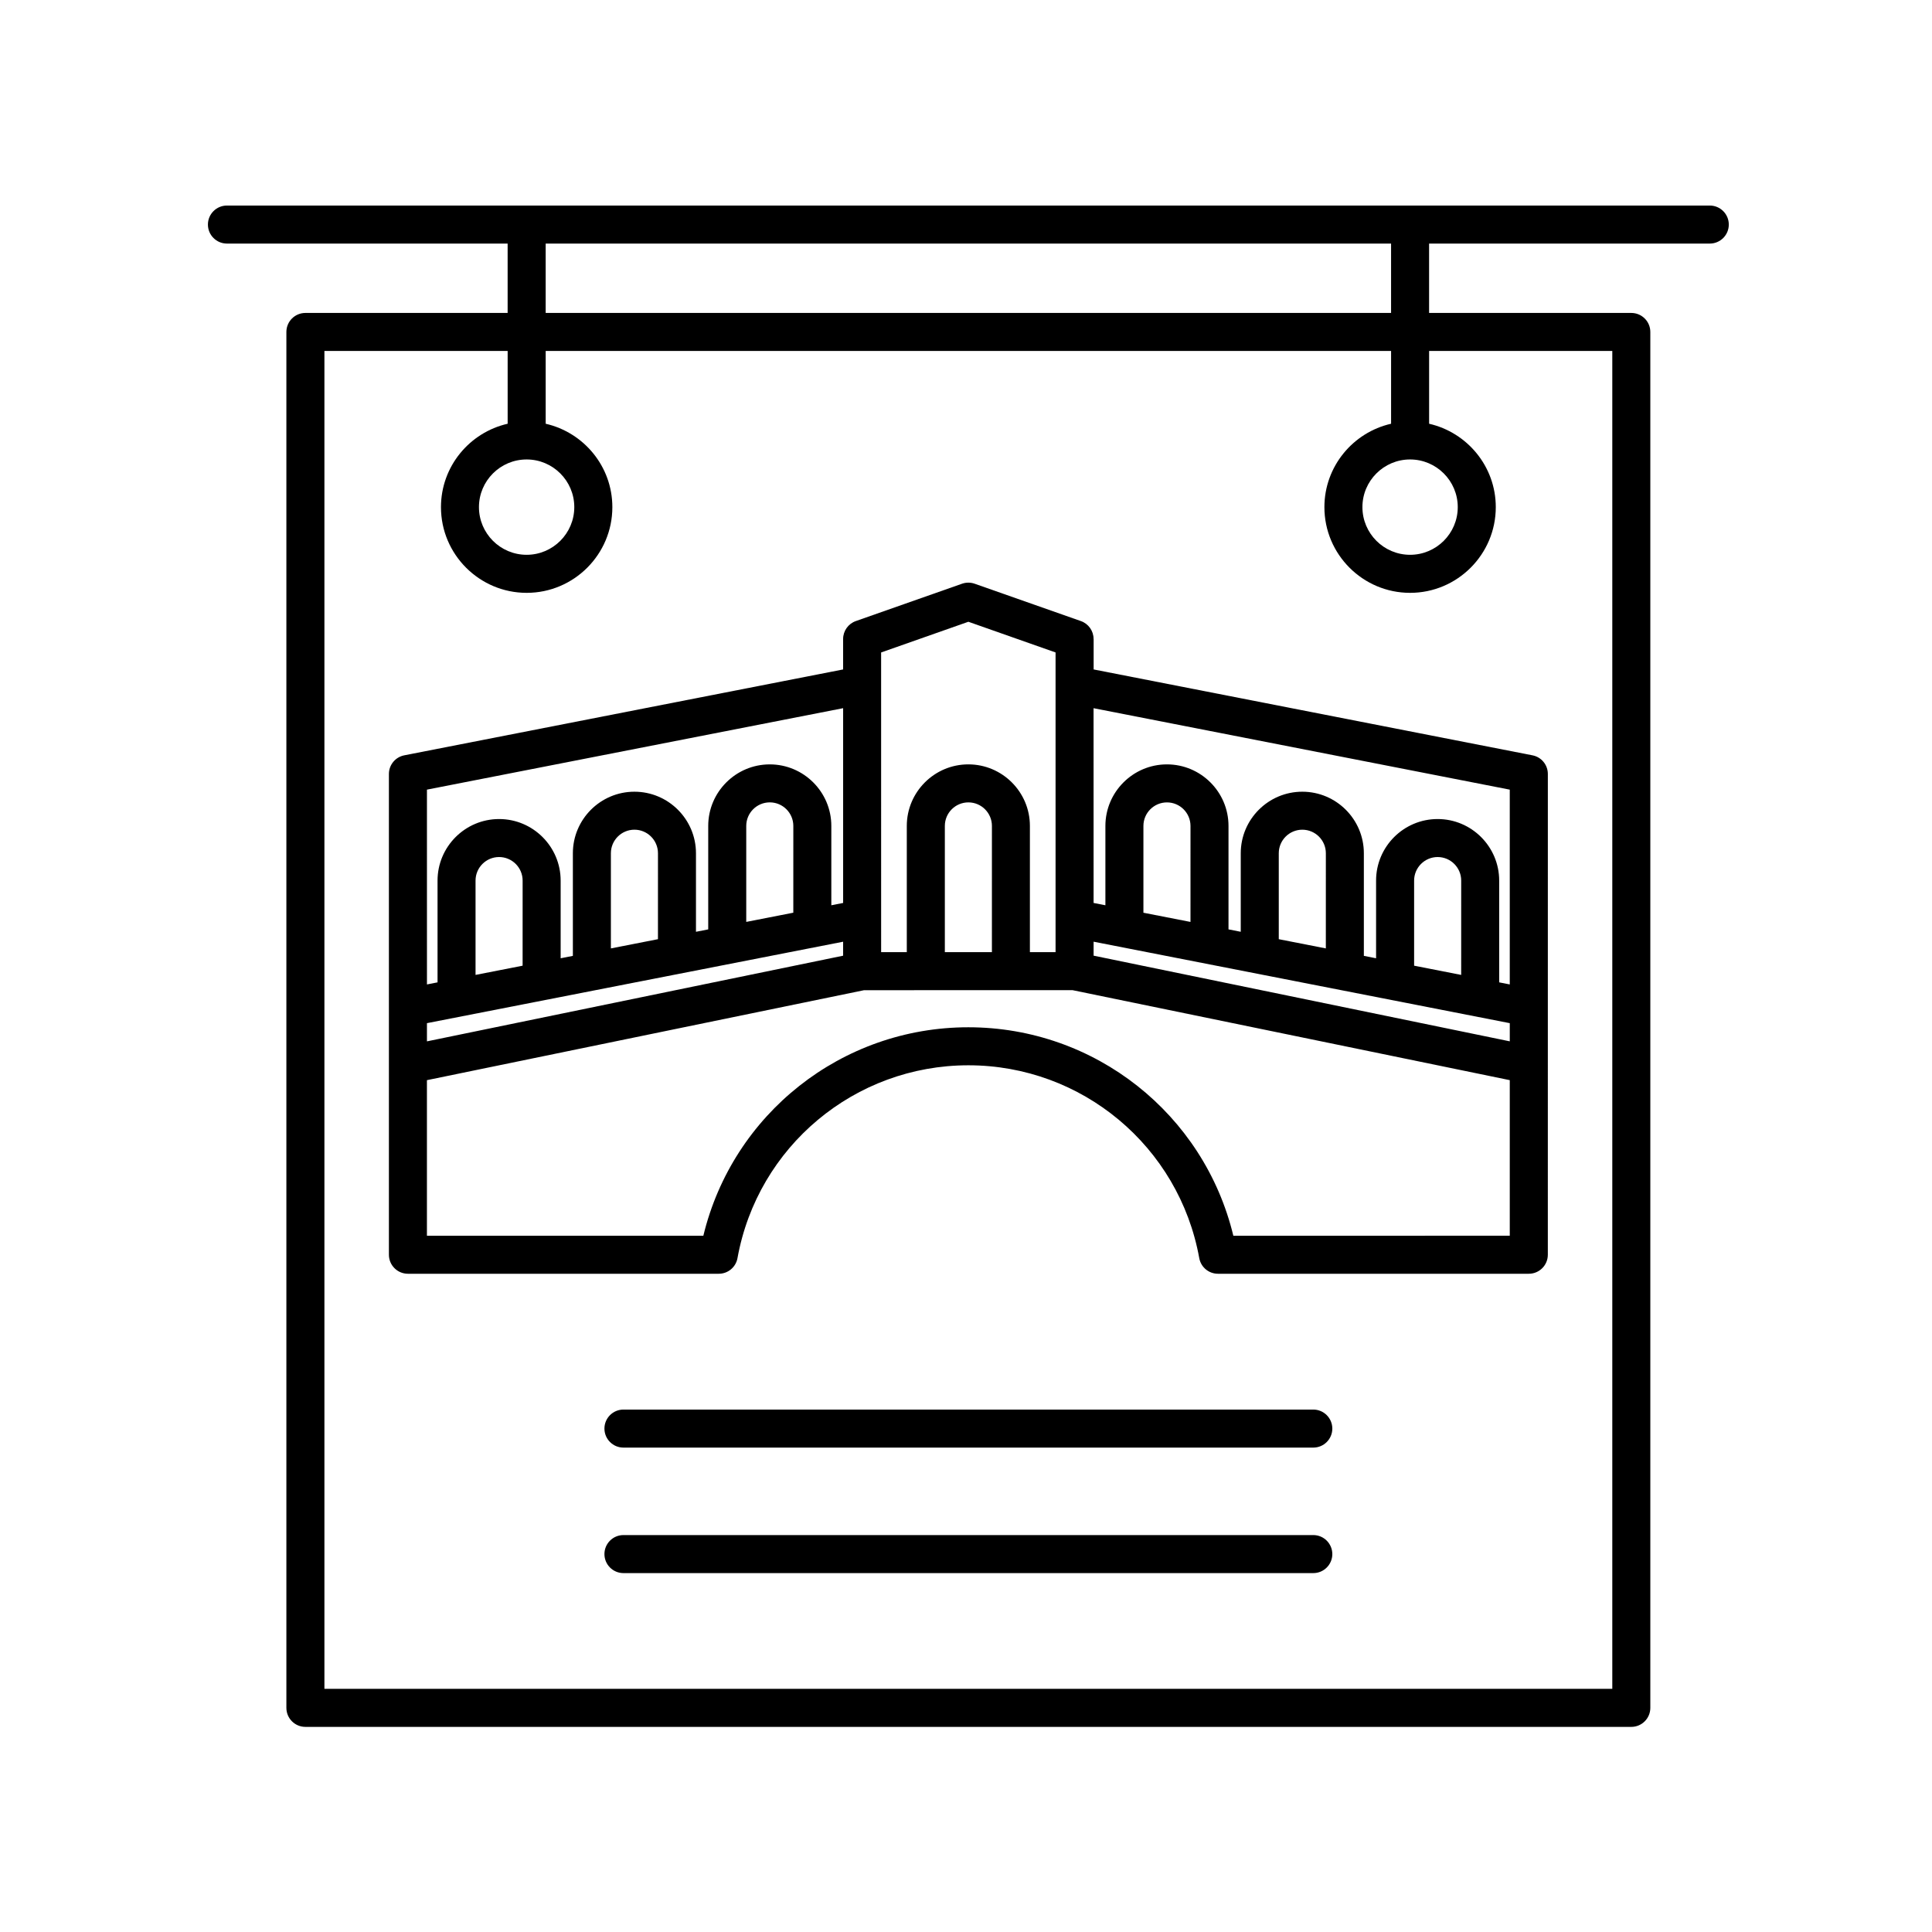 <?xml version="1.0" encoding="UTF-8"?>
<!-- Uploaded to: SVG Find, www.svgrepo.com, Generator: SVG Find Mixer Tools -->
<svg fill="#000000" width="800px" height="800px" version="1.1" viewBox="144 144 512 512" xmlns="http://www.w3.org/2000/svg">
 <g>
  <path d="m433.81 313.34c0-2.137-1.352-4.047-3.367-4.75l-28.148-9.898c-1.082-0.379-2.262-0.379-3.344 0l-28.148 9.898c-2.016 0.711-3.367 2.613-3.367 4.75v8.07l-116.3 22.758c-2.367 0.465-4.07 2.535-4.07 4.941v127.41c0 2.781 2.258 5.039 5.039 5.039h82.379c2.438 0 4.523-1.742 4.957-4.141 5.356-29.613 31.086-51.105 61.188-51.105 30.102 0 55.832 21.492 61.188 51.105 0.434 2.398 2.519 4.141 4.957 4.141h82.379c2.781 0 5.039-2.258 5.039-5.039l0.004-127.41c0-2.41-1.703-4.484-4.07-4.941l-116.3-22.758v-8.074zm25.68 74.98-12.473-2.438v-23c0-3.441 2.797-6.238 6.238-6.238 3.441 0 6.238 2.797 6.238 6.238zm84.617 26.828v4.816l-110.29-22.703v-3.703zm-48.746-19.809-12.473-2.445v-22.777c0-3.441 2.797-6.238 6.238-6.238s6.238 2.797 6.238 6.238zm35.867 7.023-12.473-2.445v-22.555c0-3.441 2.801-6.238 6.238-6.238s6.238 2.797 6.238 6.238zm-153.71-85.457 23.109-8.133 23.109 8.133v79.426h-6.801v-33.453c0-8.992-7.32-16.312-16.312-16.312s-16.312 7.32-16.312 16.312v33.453h-6.801l-0.004-79.426zm29.348 79.426h-12.473v-33.453c0-3.441 2.797-6.238 6.238-6.238 3.441 0 6.238 2.797 6.238 6.238zm-149.72 18.816 110.29-21.582v3.703l-110.29 22.703zm25.352-15.23-12.473 2.445v-25c0-3.441 2.797-6.238 6.238-6.238s6.238 2.797 6.238 6.238zm35.867-7.023-12.473 2.445v-25.223c0-3.441 2.801-6.238 6.238-6.238s6.238 2.797 6.238 6.238zm35.871-7.019-12.473 2.438v-25.438c0-3.441 2.797-6.238 6.238-6.238s6.238 2.797 6.238 6.238zm13.203-54.199v51.617l-3.129 0.613v-21.023c0-8.992-7.32-16.312-16.312-16.312s-16.312 7.32-16.312 16.312v27.414l-3.246 0.637v-20.809c0-8.992-7.32-16.312-16.312-16.312-8.996 0-16.312 7.32-16.312 16.312v27.191l-3.238 0.637v-20.586c0-8.992-7.32-16.312-16.312-16.312s-16.312 7.32-16.312 16.312v26.969l-2.805 0.551-0.004-51.625zm103.41 139.81c-7.785-32.258-36.668-55.246-70.227-55.246-33.559-0.004-62.449 22.992-70.227 55.246h-73.254v-41.23l115.85-23.844 55.266-0.004 115.85 23.844v41.23zm73.254-118.22v51.621l-2.805-0.551v-26.969c0-8.992-7.32-16.312-16.312-16.312-8.996 0-16.312 7.32-16.312 16.312v20.586l-3.238-0.637v-27.191c0-8.992-7.32-16.312-16.312-16.312-8.992 0-16.312 7.32-16.312 16.312v20.809l-3.246-0.637v-27.414c0-8.992-7.32-16.312-16.312-16.312-8.992 0-16.312 7.32-16.312 16.312v21.023l-3.129-0.613-0.008-51.613z"/>
  <path d="m597.11 208.55c2.781 0 5.039-2.258 5.039-5.039s-2.258-5.039-5.039-5.039h-392.97c-2.781 0-5.039 2.258-5.039 5.039s2.258 5.039 5.039 5.039h74.387v18.383h-53.594c-2.781 0-5.039 2.258-5.039 5.039v364.63c0 2.781 2.258 5.039 5.039 5.039h351.38c2.781 0 5.039-2.258 5.039-5.039v-364.63c0-2.781-2.258-5.039-5.039-5.039h-53.59v-18.383zm-25.836 28.461v354.55h-341.3v-354.55h48.559v19.285c-10.098 2.301-17.672 11.316-17.672 22.102 0 12.523 10.188 22.711 22.711 22.711 12.52 0 22.707-10.188 22.707-22.711 0-10.785-7.57-19.793-17.668-22.102v-19.285h224.04v19.285c-10.098 2.301-17.672 11.316-17.672 22.102 0 12.523 10.188 22.711 22.707 22.711 12.523 0 22.711-10.188 22.711-22.711 0-10.785-7.57-19.793-17.668-22.102v-19.285zm-287.71 28.75c6.961 0 12.629 5.668 12.629 12.629 0 6.969-5.668 12.637-12.629 12.637-6.969 0-12.637-5.668-12.637-12.637 0-6.961 5.668-12.629 12.637-12.629zm234.12 0c6.969 0 12.637 5.668 12.637 12.629 0 6.969-5.668 12.637-12.637 12.637-6.961 0-12.629-5.668-12.629-12.637-0.004-6.961 5.664-12.629 12.629-12.629zm-5.035-38.828h-224.04v-18.383h224.04z"/>
  <path d="m492.04 517.55h-182.82c-2.781 0-5.039 2.258-5.039 5.039s2.258 5.039 5.039 5.039h182.82c2.781 0 5.039-2.258 5.039-5.039-0.004-2.781-2.262-5.039-5.043-5.039z"/>
  <path d="m492.04 550.81h-182.82c-2.781 0-5.039 2.258-5.039 5.039s2.258 5.039 5.039 5.039h182.82c2.781 0 5.039-2.258 5.039-5.039-0.004-2.781-2.262-5.039-5.043-5.039z"/>
 </g>
</svg>